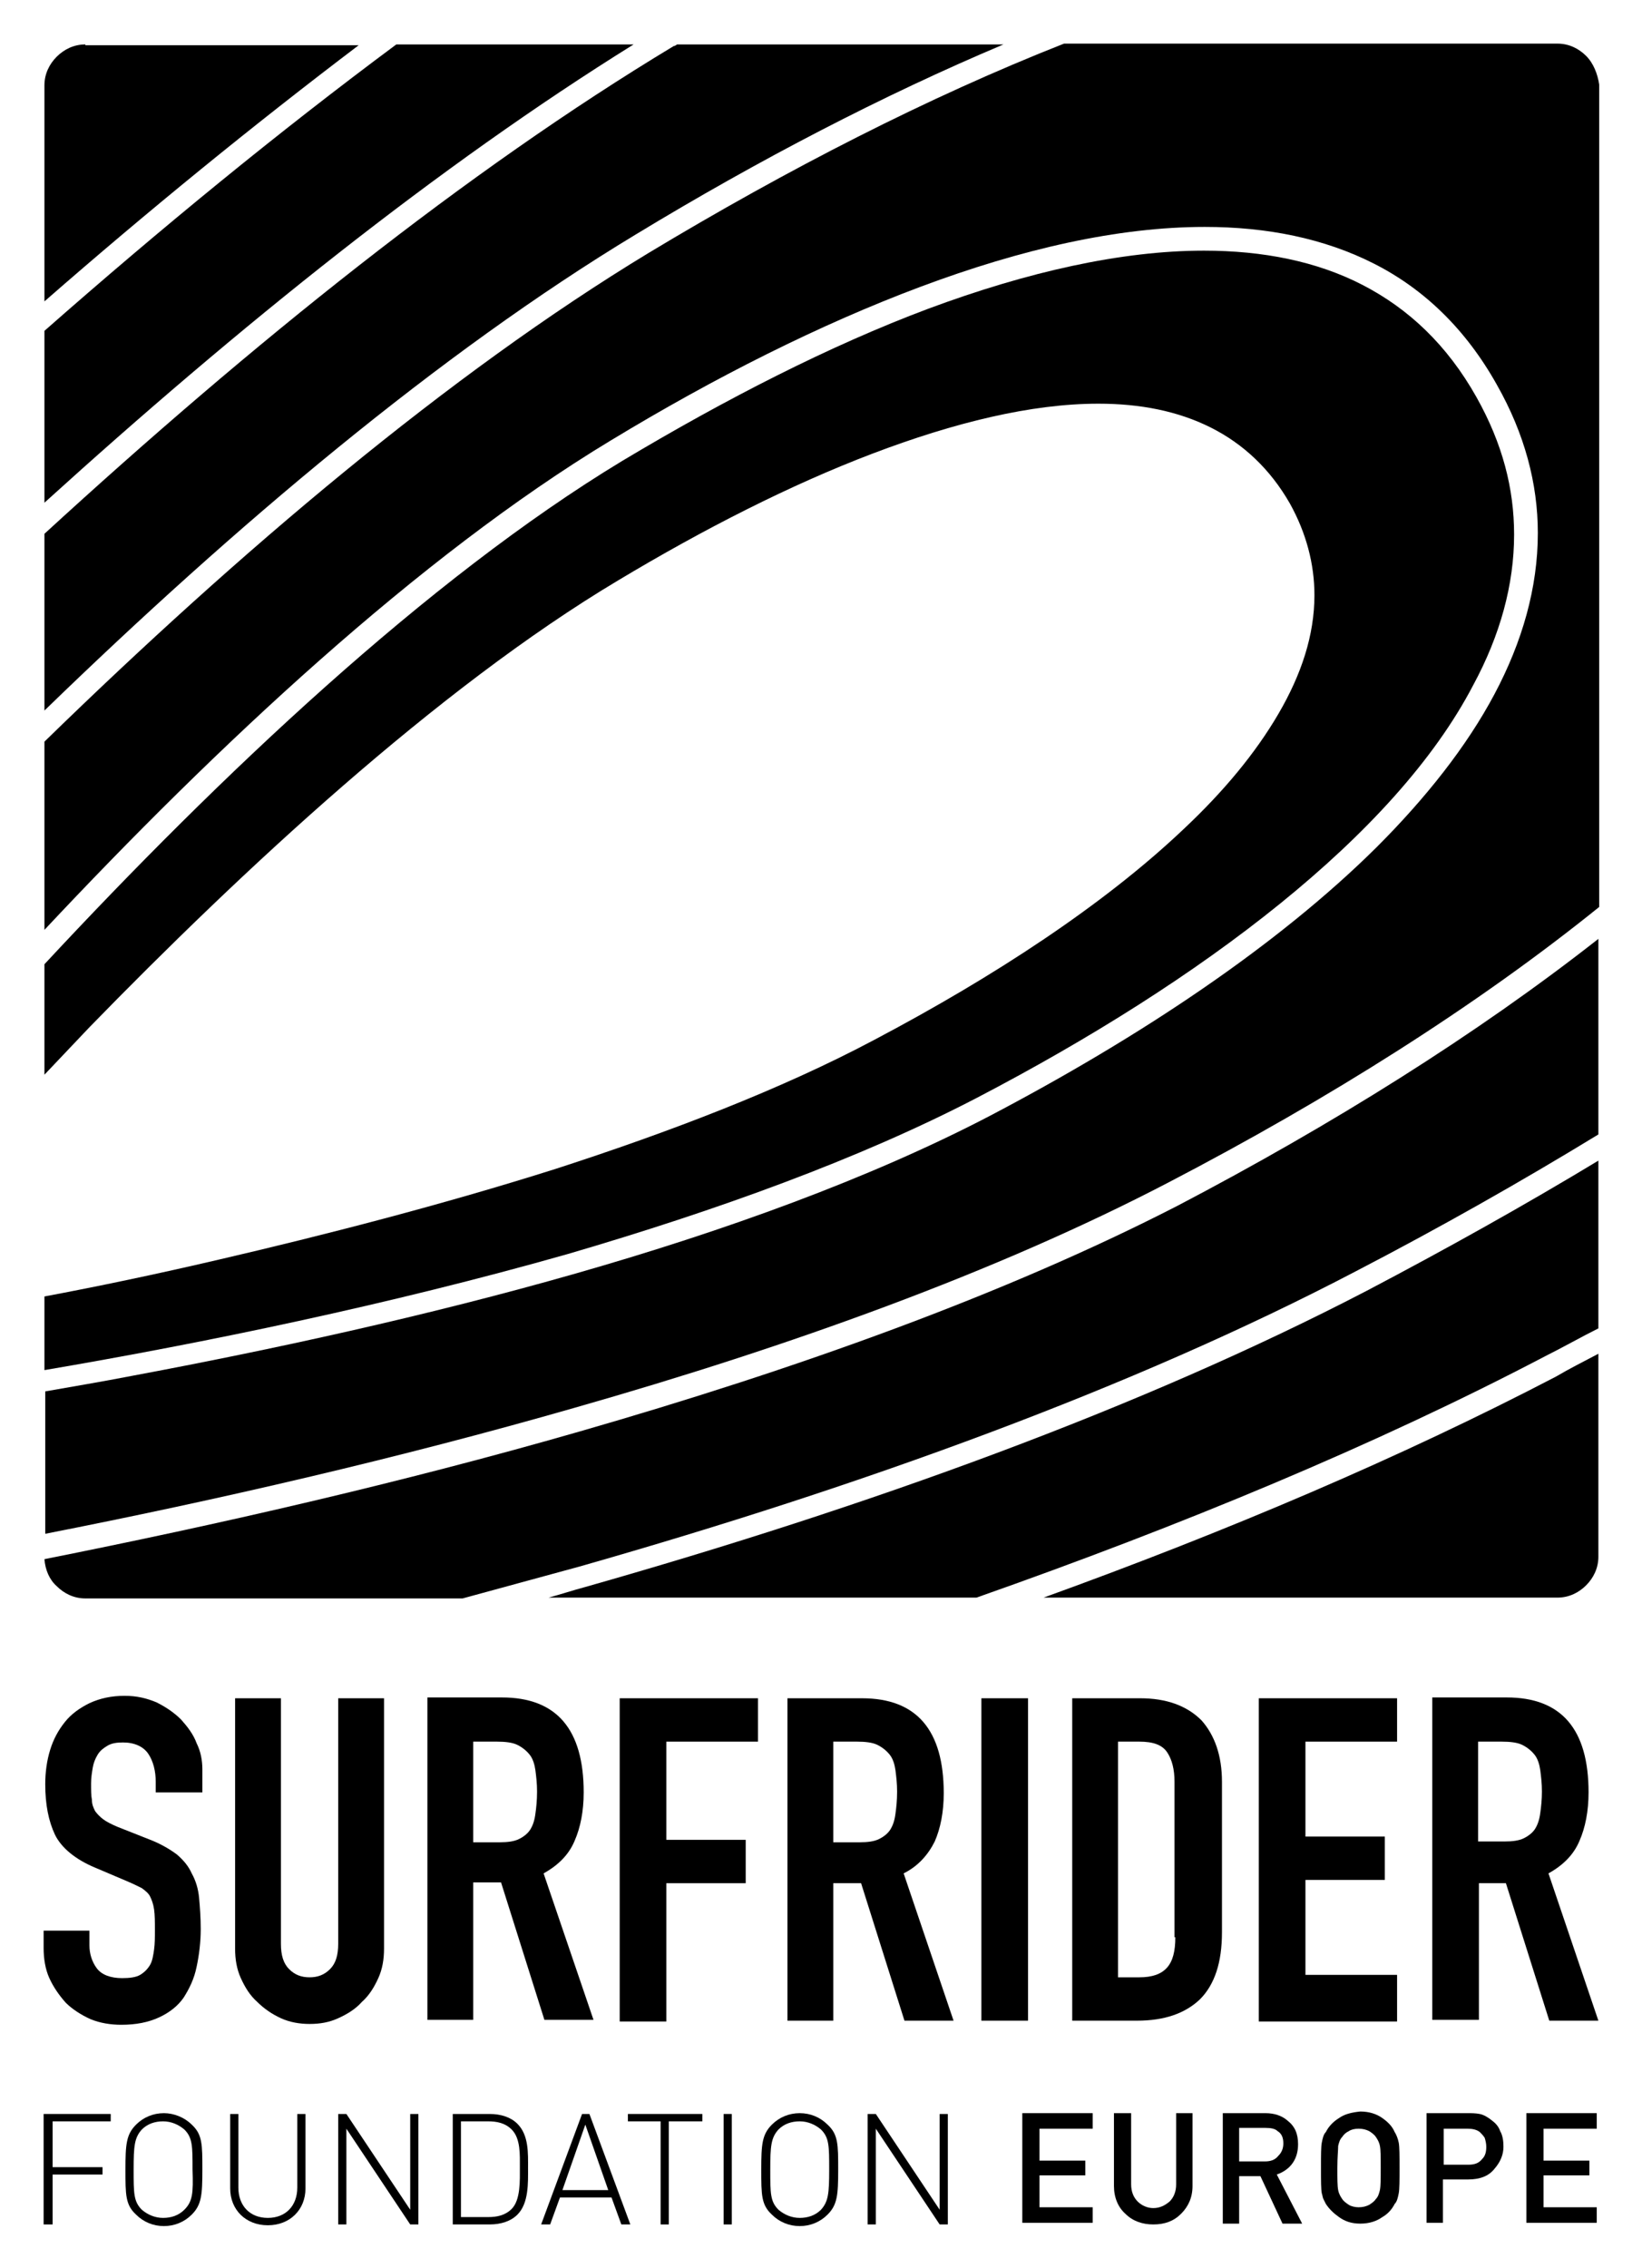 <svg xmlns="http://www.w3.org/2000/svg" role="img" viewBox="-5.33 -5.33 200.66 277.16"><title>Surfrider Plastic Origins logo</title><g id="g248" transform="translate(-11.3 -11.4)"><path id="path182" d="m 77.5,200 c -1.5,0.4 -3,0.9 -4.5,1.3 h 52.3 c 25,-8.8 48.7,-18.6 69.5,-29.5 2.2,-1.1 4.3,-2.3 6.5,-3.4 v -20.5 c -9.1,5.5 -18.6,10.8 -28.3,15.9 -27.7,14.4 -61,26.4 -95.5,36.2"/><path id="path184" d="M 128.6,11.5 H 88.7 c -0.1,0.1 -0.3,0.2 -0.4,0.2 C 62.9,27 36.7,48.1 11.4,71.3 V 92.9 C 34.7,70.3 59.7,49.2 83.7,34.7 c 15,-9.1 30.2,-17 44.9,-23.2"/><path id="path186" d="m 76.8,181 c -21.9,6.3 -44.3,11.4 -65.4,15.6 0.1,1.3 0.6,2.5 1.5,3.3 0.9,0.9 2.1,1.5 3.5,1.5 h 46.1 c 4.8,-1.3 9.5,-2.6 14.3,-3.9 34.4,-9.8 67.6,-21.8 94.9,-36.1 10.2,-5.3 20.1,-10.9 29.6,-16.7 v -23.9 c -14.9,11.7 -32.5,22.7 -51.4,32.6 -21.2,10.9 -46.7,20 -73.1,27.6"/><path id="path188" d="m 125.4,140.2 c 13.8,-7.2 26.5,-15.2 37,-23.7 10.5,-8.5 18.8,-17.5 23.6,-26.7 3.3,-6.1 5,-12.3 5,-18.4 0,-5.6 -1.4,-11.1 -4.6,-16.8 -3.6,-6.4 -8.3,-10.8 -13.9,-13.7 -5.6,-2.9 -12.2,-4.2 -19.4,-4.2 -10.1,0 -21.6,2.6 -33.7,7.1 -12,4.5 -24.7,11 -37.4,18.6 C 58.2,76.8 32.7,101 11.4,123.9 v 13.5 c 1.8,-1.9 3.6,-3.8 5.5,-5.8 18.5,-19 42.5,-41.4 64.6,-54.6 10.5,-6.3 21.1,-11.7 31.1,-15.5 10,-3.8 19.4,-6.1 27.6,-6.1 5.1,0 9.7,0.9 13.7,2.9 4,2 7.3,5.1 9.7,9.3 2,3.6 3,7.4 3,11.2 0,4.9 -1.6,9.7 -4.4,14.5 -2.8,4.8 -6.7,9.5 -11.6,14.1 -9.7,9.2 -23.1,18 -37.9,25.8 -11.3,6 -24.9,11.2 -38.8,15.7 -13.9,4.4 -28.3,8.1 -41.2,11.1 -7.7,1.8 -14.9,3.3 -21.3,4.5 v 9 c 19.4,-3.3 42.2,-8 64,-14.2 18.1,-5.3 35.6,-11.6 50,-19.1"/><path id="path190" d="M 54.4,11.5 C 40,22.2 25.6,34 11.4,46.5 v 21 C 35.1,46 59.6,26.3 83.4,11.5 Z"/><path id="path192" d="m 16.4,11.5 c -1.4,0 -2.6,0.6 -3.5,1.5 -0.9,0.9 -1.5,2.1 -1.5,3.5 V 42.9 C 24.1,31.8 37,21.3 49.8,11.6 H 16.4 Z"/><path id="path194" d="m 133.5,201.3 h 62.8 c 1.4,0 2.6,-0.6 3.5,-1.5 0.9,-0.9 1.5,-2.1 1.5,-3.5 v -24.8 c -1.7,0.9 -3.5,1.8 -5.2,2.8 -19,9.9 -40.2,18.9 -62.6,27"/><path id="path196" d="m 199.8,12.9 c -0.9,-0.9 -2.1,-1.5 -3.5,-1.5 H 136 C 119.5,17.9 102.3,26.7 85.2,37 60.8,51.8 35.2,73.5 11.4,96.7 v 23 c 21,-22.4 45.7,-45.6 69.2,-59.8 12.7,-7.7 25.6,-14.2 37.9,-18.8 12.3,-4.6 24.1,-7.3 34.7,-7.3 7.6,0 14.6,1.4 20.7,4.5 6.1,3.1 11.2,8 15,14.8 3.4,6 5,12.1 5,18.1 0,6.7 -1.9,13.3 -5.3,19.7 -3.4,6.4 -8.4,12.7 -14.4,18.7 -12.1,12 -28.9,23.2 -47.4,32.9 -14.6,7.6 -32.3,14 -50.5,19.2 -18.2,5.2 -37.1,9.3 -54.2,12.5 -3.6,0.7 -7.2,1.3 -10.6,1.9 v 17.4 c 20.9,-4.1 43.1,-9.2 64.7,-15.4 26.3,-7.5 51.6,-16.6 72.5,-27.5 19.6,-10.2 37.7,-21.6 52.7,-33.7 V 16.4 c -0.2,-1.3 -0.7,-2.6 -1.6,-3.5"/><path id="polygon198" d="M12.4 271.8L18.5 271.8 18.5 270.9 12.4 270.9 12.4 265.3 19.5 265.3 19.5 264.4 11.3 264.4 11.3 277.9 12.4 277.9z"/><path id="path200" d="m 28.5,276.1 c -0.7,0.7 -1.6,1 -2.6,1 -1,0 -1.9,-0.4 -2.6,-1 -1,-1 -1,-2 -1,-4.9 0,-2.9 0.1,-3.9 1,-4.9 0.7,-0.7 1.6,-1 2.6,-1 1,0 1.9,0.4 2.6,1 1,1 1,2 1,4.9 0.1,2.9 0,3.9 -1,4.9 M 26,264.3 c -1.3,0 -2.5,0.5 -3.4,1.4 -1.2,1.2 -1.3,2.4 -1.3,5.5 0,3.1 0,4.3 1.3,5.5 0.9,0.9 2.1,1.4 3.4,1.4 1.3,0 2.5,-0.5 3.4,-1.4 1.2,-1.2 1.3,-2.4 1.3,-5.5 0,-3.1 0,-4.3 -1.3,-5.5 -0.9,-0.9 -2.2,-1.4 -3.4,-1.4"/><path id="path202" d="m 42.3,273.4 c 0,2.2 -1.4,3.7 -3.6,3.7 -2.2,0 -3.6,-1.5 -3.6,-3.7 v -9 h -1 v 9.1 c 0,2.6 1.9,4.5 4.6,4.5 2.7,0 4.6,-1.9 4.6,-4.5 v -9.1 h -1 z"/><path id="polygon204" d="M47.3 264.4L47.3 277.9 48.3 277.9 48.3 266.2 56.1 277.9 57.1 277.9 57.1 264.4 56.1 264.4 56.1 276.1 48.3 264.4z"/><path id="path206" d="m 68.5,276 c -0.8,0.8 -1.8,1 -2.9,1 h -3.3 v -11.7 h 3.3 c 1.1,0 2.1,0.2 2.9,1 1.1,1.1 1,3.1 1,4.6 0,1.6 0.1,4 -1,5.1 m 0.7,-10.4 c -0.8,-0.8 -2,-1.2 -3.4,-1.2 h -4.5 v 13.5 h 4.5 c 1.4,0 2.6,-0.4 3.4,-1.2 1.4,-1.4 1.3,-3.9 1.3,-5.7 0,-1.8 0.1,-4 -1.3,-5.4"/><path id="path208" d="m 74.7,273.7 2.8,-8 2.8,8 z m 2.4,-9.3 -5,13.5 h 1.1 l 1.2,-3.3 h 6.3 l 1.2,3.3 H 83 l -5,-13.5 z"/><path id="polygon210" d="M86.7 277.9L87.7 277.9 87.7 265.3 91.8 265.3 91.8 264.4 82.7 264.4 82.7 265.3 86.7 265.3z"/><path id="rect212" d="M94.4 264.4H95.4V277.9H94.4z"/><path id="path214" d="m 106.3,276.1 c -0.7,0.7 -1.6,1 -2.6,1 -1,0 -1.9,-0.4 -2.6,-1 -1,-1 -1,-2 -1,-4.9 0,-2.9 0.1,-3.9 1,-4.9 0.7,-0.7 1.6,-1 2.6,-1 1,0 1.9,0.4 2.6,1 1,1 1,2 1,4.9 0,2.9 -0.1,3.9 -1,4.9 m -2.6,-11.8 c -1.3,0 -2.5,0.5 -3.4,1.4 -1.2,1.2 -1.3,2.4 -1.3,5.5 0,3.1 0,4.3 1.3,5.5 0.9,0.9 2.1,1.4 3.4,1.4 1.3,0 2.5,-0.5 3.4,-1.4 1.2,-1.2 1.3,-2.4 1.3,-5.5 0,-3.1 0,-4.3 -1.3,-5.5 -0.9,-0.9 -2.1,-1.4 -3.4,-1.4"/><path id="polygon216" d="M112 264.4L112 277.9 113 277.9 113 266.2 120.8 277.9 121.8 277.9 121.8 264.4 120.8 264.4 120.8 276.1 113 264.4z"/><path id="path218" d="m 30,246.4 c 0.3,-1.4 0.5,-3 0.5,-4.6 0,-1.4 -0.1,-2.7 -0.2,-3.8 -0.1,-1.1 -0.4,-2.1 -0.9,-3 -0.4,-0.9 -1,-1.6 -1.8,-2.3 -0.8,-0.6 -1.8,-1.2 -3,-1.7 l -4.3,-1.7 c -0.7,-0.3 -1.3,-0.6 -1.7,-0.9 -0.4,-0.3 -0.7,-0.6 -1,-1 -0.2,-0.4 -0.4,-0.8 -0.4,-1.4 -0.1,-0.5 -0.1,-1.2 -0.1,-2 0,-0.7 0.1,-1.3 0.2,-1.9 0.1,-0.6 0.3,-1.1 0.6,-1.6 0.3,-0.5 0.7,-0.8 1.2,-1.1 0.5,-0.3 1.1,-0.4 1.9,-0.4 1.4,0 2.5,0.5 3.1,1.4 0.6,0.9 0.9,2.1 0.9,3.4 v 1.3 h 5.7 v -2.8 c 0,-1.1 -0.2,-2.2 -0.7,-3.2 -0.4,-1.1 -1.1,-2 -1.9,-2.9 -0.8,-0.8 -1.8,-1.5 -3,-2.1 -1.2,-0.5 -2.4,-0.8 -3.9,-0.8 -1.6,0 -3,0.3 -4.3,0.9 -1.2,0.6 -2.2,1.3 -3,2.3 -0.8,1 -1.4,2.1 -1.8,3.4 -0.4,1.3 -0.6,2.7 -0.6,4.2 0,2.5 0.4,4.5 1.2,6.2 0.8,1.6 2.5,3 4.9,4 l 4,1.7 c 0.7,0.3 1.3,0.6 1.7,0.8 0.4,0.3 0.8,0.6 1,1 0.2,0.4 0.4,0.9 0.5,1.6 0.1,0.7 0.1,1.5 0.1,2.5 0,0.9 0,1.7 -0.1,2.4 -0.1,0.7 -0.2,1.4 -0.5,1.9 -0.3,0.5 -0.7,0.9 -1.2,1.2 -0.5,0.3 -1.3,0.4 -2.2,0.4 -1.4,0 -2.5,-0.4 -3.1,-1.2 -0.6,-0.8 -0.9,-1.8 -0.9,-2.8 V 242 h -5.6 v 2.1 c 0,1.3 0.2,2.6 0.7,3.7 0.5,1.1 1.2,2.1 2,3 0.8,0.8 1.9,1.5 3,2 1.2,0.5 2.5,0.7 3.8,0.7 1.8,0 3.3,-0.3 4.6,-0.9 1.3,-0.6 2.3,-1.4 3,-2.4 0.7,-1.1 1.3,-2.3 1.6,-3.8"/><path id="path220" d="m 52.2,247.8 c 0.5,-1.1 0.7,-2.3 0.7,-3.6 v -30.6 h -5.6 v 30 c 0,1.4 -0.3,2.4 -1,3.1 -0.7,0.7 -1.5,1 -2.5,1 -1,0 -1.8,-0.3 -2.5,-1 -0.7,-0.7 -1,-1.7 -1,-3.1 v -30 h -5.6 v 30.6 c 0,1.3 0.2,2.5 0.7,3.6 0.5,1.1 1.1,2.1 2,2.9 0.8,0.8 1.8,1.5 2.9,2 1.1,0.5 2.3,0.7 3.5,0.7 1.3,0 2.4,-0.2 3.5,-0.7 1.1,-0.5 2.1,-1.1 2.9,-2 0.9,-0.8 1.5,-1.8 2,-2.9"/><path id="path222" d="m 71.4,227.7 c -0.1,0.8 -0.3,1.4 -0.6,1.9 -0.3,0.5 -0.8,0.9 -1.4,1.2 -0.6,0.3 -1.4,0.4 -2.4,0.4 h -3.2 v -12.3 h 2.9 c 1,0 1.9,0.1 2.5,0.4 0.6,0.3 1.1,0.7 1.5,1.2 0.4,0.5 0.6,1.2 0.7,1.9 0.1,0.8 0.2,1.6 0.2,2.6 0,1.1 -0.1,2 -0.2,2.7 m 1,7.3 c 1.8,-1 3.1,-2.3 3.8,-4 0.7,-1.6 1.1,-3.6 1.1,-5.9 0,-7.7 -3.3,-11.6 -10,-11.6 h -9.1 v 39.4 h 5.6 v -16.8 h 3.4 l 5.3,16.8 h 6 z"/><path id="polygon224" d="M81.7 213.6L81.7 253.1 87.4 253.1 87.4 236.2 97.1 236.2 97.1 230.9 87.4 230.9 87.4 218.9 98.6 218.9 98.6 213.6z"/><path id="path226" d="m 115.4,227.7 c -0.1,0.8 -0.3,1.4 -0.6,1.9 -0.3,0.5 -0.8,0.9 -1.4,1.2 -0.6,0.3 -1.4,0.4 -2.4,0.4 h -3.2 v -12.3 h 2.9 c 1,0 1.9,0.1 2.5,0.4 0.6,0.3 1.1,0.7 1.5,1.2 0.4,0.5 0.6,1.2 0.7,1.9 0.1,0.8 0.2,1.6 0.2,2.6 0,1.1 -0.1,2 -0.2,2.7 m 4.8,3.4 c 0.7,-1.6 1.1,-3.6 1.1,-5.9 0,-7.7 -3.3,-11.6 -10,-11.6 h -9.1 V 253 h 5.6 v -16.8 h 3.4 l 5.3,16.8 h 6 l -6.1,-18 c 1.8,-0.9 3,-2.3 3.8,-3.9"/><path id="rect228" d="M125.9 213.6H131.6V253H125.9z"/><path id="path230" d="m 149.6,242.8 c 0,1.7 -0.3,2.9 -1,3.7 -0.7,0.8 -1.8,1.2 -3.4,1.2 h -2.6 v -28.8 h 2.6 c 1.7,0 2.8,0.4 3.4,1.3 0.6,0.9 0.9,2.1 0.9,3.6 v 19 z m -4.3,-29.2 H 137 V 253 h 7.9 c 3.4,0 5.9,-0.9 7.7,-2.6 1.8,-1.8 2.7,-4.5 2.7,-8.2 v -18.4 c 0,-3.2 -0.9,-5.7 -2.5,-7.5 -1.8,-1.8 -4.3,-2.7 -7.5,-2.7"/><path id="polygon232" d="M176.7 247.4L165.5 247.4 165.5 235.8 175.2 235.8 175.2 230.5 165.5 230.5 165.5 218.9 176.7 218.9 176.7 213.6 159.8 213.6 159.8 253.1 176.7 253.1z"/><path id="path234" d="m 186.6,218.9 h 2.9 c 1,0 1.9,0.1 2.5,0.4 0.6,0.3 1.1,0.7 1.5,1.2 0.4,0.5 0.6,1.2 0.7,1.9 0.1,0.8 0.2,1.6 0.2,2.6 0,1 -0.1,1.9 -0.2,2.6 -0.1,0.8 -0.3,1.4 -0.6,1.9 -0.3,0.5 -0.8,0.9 -1.4,1.2 -0.6,0.3 -1.4,0.4 -2.4,0.4 h -3.2 z m 0,17.3 h 3.4 l 5.3,16.8 h 6 l -6.1,-18 c 1.8,-1 3.1,-2.3 3.8,-4 0.7,-1.6 1.1,-3.6 1.1,-5.9 0,-7.7 -3.3,-11.6 -10,-11.6 H 181 v 39.4 h 5.7 v -16.7 z"/><path id="polygon236" d="M139.5 266.2L133 266.2 133 270.1 138.6 270.1 138.6 271.9 133 271.9 133 275.8 139.5 275.8 139.5 277.7 130.9 277.7 130.9 264.3 139.5 264.3z"/><path id="path238" d="m 142.2,264.3 h 2 v 8.7 c 0,0.9 0.3,1.6 0.8,2.1 0.5,0.5 1.2,0.8 1.9,0.8 0.8,0 1.4,-0.3 2,-0.8 0.5,-0.5 0.8,-1.2 0.8,-2.1 v -8.7 h 2 v 8.9 c 0,1.4 -0.5,2.5 -1.4,3.4 -0.9,0.9 -2,1.3 -3.4,1.3 -1.3,0 -2.5,-0.4 -3.4,-1.3 -0.9,-0.8 -1.4,-2 -1.4,-3.4 v -8.9 z"/><path id="path240" d="m 157.4,270.2 h 3.1 c 0.8,0 1.3,-0.2 1.7,-0.7 0.4,-0.4 0.6,-0.9 0.6,-1.5 0,-0.7 -0.2,-1.2 -0.7,-1.5 -0.3,-0.3 -0.8,-0.4 -1.5,-0.4 h -3.2 z m -2.1,-5.9 h 5.3 c 1.1,0 2,0.3 2.7,0.9 0.9,0.7 1.3,1.6 1.3,2.9 0,1.8 -0.9,3.1 -2.6,3.7 l 3.1,6 h -2.4 L 160,272 h -2.6 v 5.8 h -2 v -13.5 z"/><path id="path242" d="m 169.4,271 c 0,1.3 0,2.2 0.1,2.7 0.1,0.5 0.3,0.8 0.5,1.1 0.2,0.3 0.5,0.5 0.8,0.7 0.3,0.2 0.8,0.3 1.2,0.3 0.5,0 0.9,-0.1 1.3,-0.3 0.3,-0.2 0.6,-0.4 0.8,-0.7 0.3,-0.3 0.4,-0.7 0.5,-1.1 0.1,-0.5 0.1,-1.4 0.1,-2.7 0,-1.3 0,-2.2 -0.1,-2.7 -0.1,-0.5 -0.3,-0.8 -0.5,-1.1 -0.2,-0.3 -0.5,-0.5 -0.8,-0.7 -0.4,-0.2 -0.8,-0.3 -1.3,-0.3 -0.5,0 -0.9,0.1 -1.2,0.3 -0.4,0.2 -0.6,0.4 -0.8,0.7 -0.3,0.3 -0.4,0.7 -0.5,1.1 0,0.5 -0.1,1.4 -0.1,2.7 m -2,0 c 0,-1.6 0,-2.6 0.1,-3.1 0.1,-0.5 0.2,-1 0.5,-1.3 0.3,-0.6 0.8,-1.2 1.6,-1.7 0.7,-0.5 1.6,-0.7 2.6,-0.8 1.1,0 2,0.3 2.7,0.8 0.7,0.5 1.2,1 1.5,1.7 0.2,0.3 0.4,0.8 0.5,1.3 0.1,0.5 0.1,1.6 0.1,3.1 0,1.5 0,2.6 -0.1,3.1 -0.1,0.5 -0.2,1 -0.5,1.3 -0.3,0.6 -0.8,1.2 -1.5,1.6 -0.7,0.5 -1.6,0.8 -2.7,0.8 -1.1,0 -1.9,-0.3 -2.6,-0.8 -0.7,-0.5 -1.2,-1 -1.6,-1.6 -0.1,-0.2 -0.2,-0.4 -0.3,-0.6 -0.1,-0.2 -0.1,-0.4 -0.2,-0.7 -0.1,-0.5 -0.1,-1.5 -0.1,-3.1"/><path id="path244" d="m 182.4,270.6 h 3 c 0.8,0 1.3,-0.2 1.7,-0.7 0.4,-0.4 0.5,-0.9 0.5,-1.5 0,-0.4 -0.1,-0.8 -0.2,-1.1 -0.2,-0.3 -0.4,-0.5 -0.6,-0.7 -0.4,-0.3 -0.9,-0.4 -1.5,-0.4 h -2.9 z m -2,-6.3 h 4.9 c 0.5,0 1,0 1.5,0.1 0.5,0.1 1,0.4 1.5,0.8 0.4,0.3 0.8,0.7 1,1.3 0.3,0.5 0.4,1.2 0.4,1.9 0,1 -0.4,1.9 -1.1,2.7 -0.7,0.9 -1.8,1.3 -3.2,1.3 h -3.1 v 5.3 h -2 v -13.4 z"/><path id="polygon246" d="M201.1 266.2L194.6 266.2 194.6 270.1 200.2 270.1 200.2 271.9 194.6 271.9 194.6 275.8 201.1 275.8 201.1 277.7 192.5 277.7 192.5 264.3 201.1 264.3z"/></g></svg>